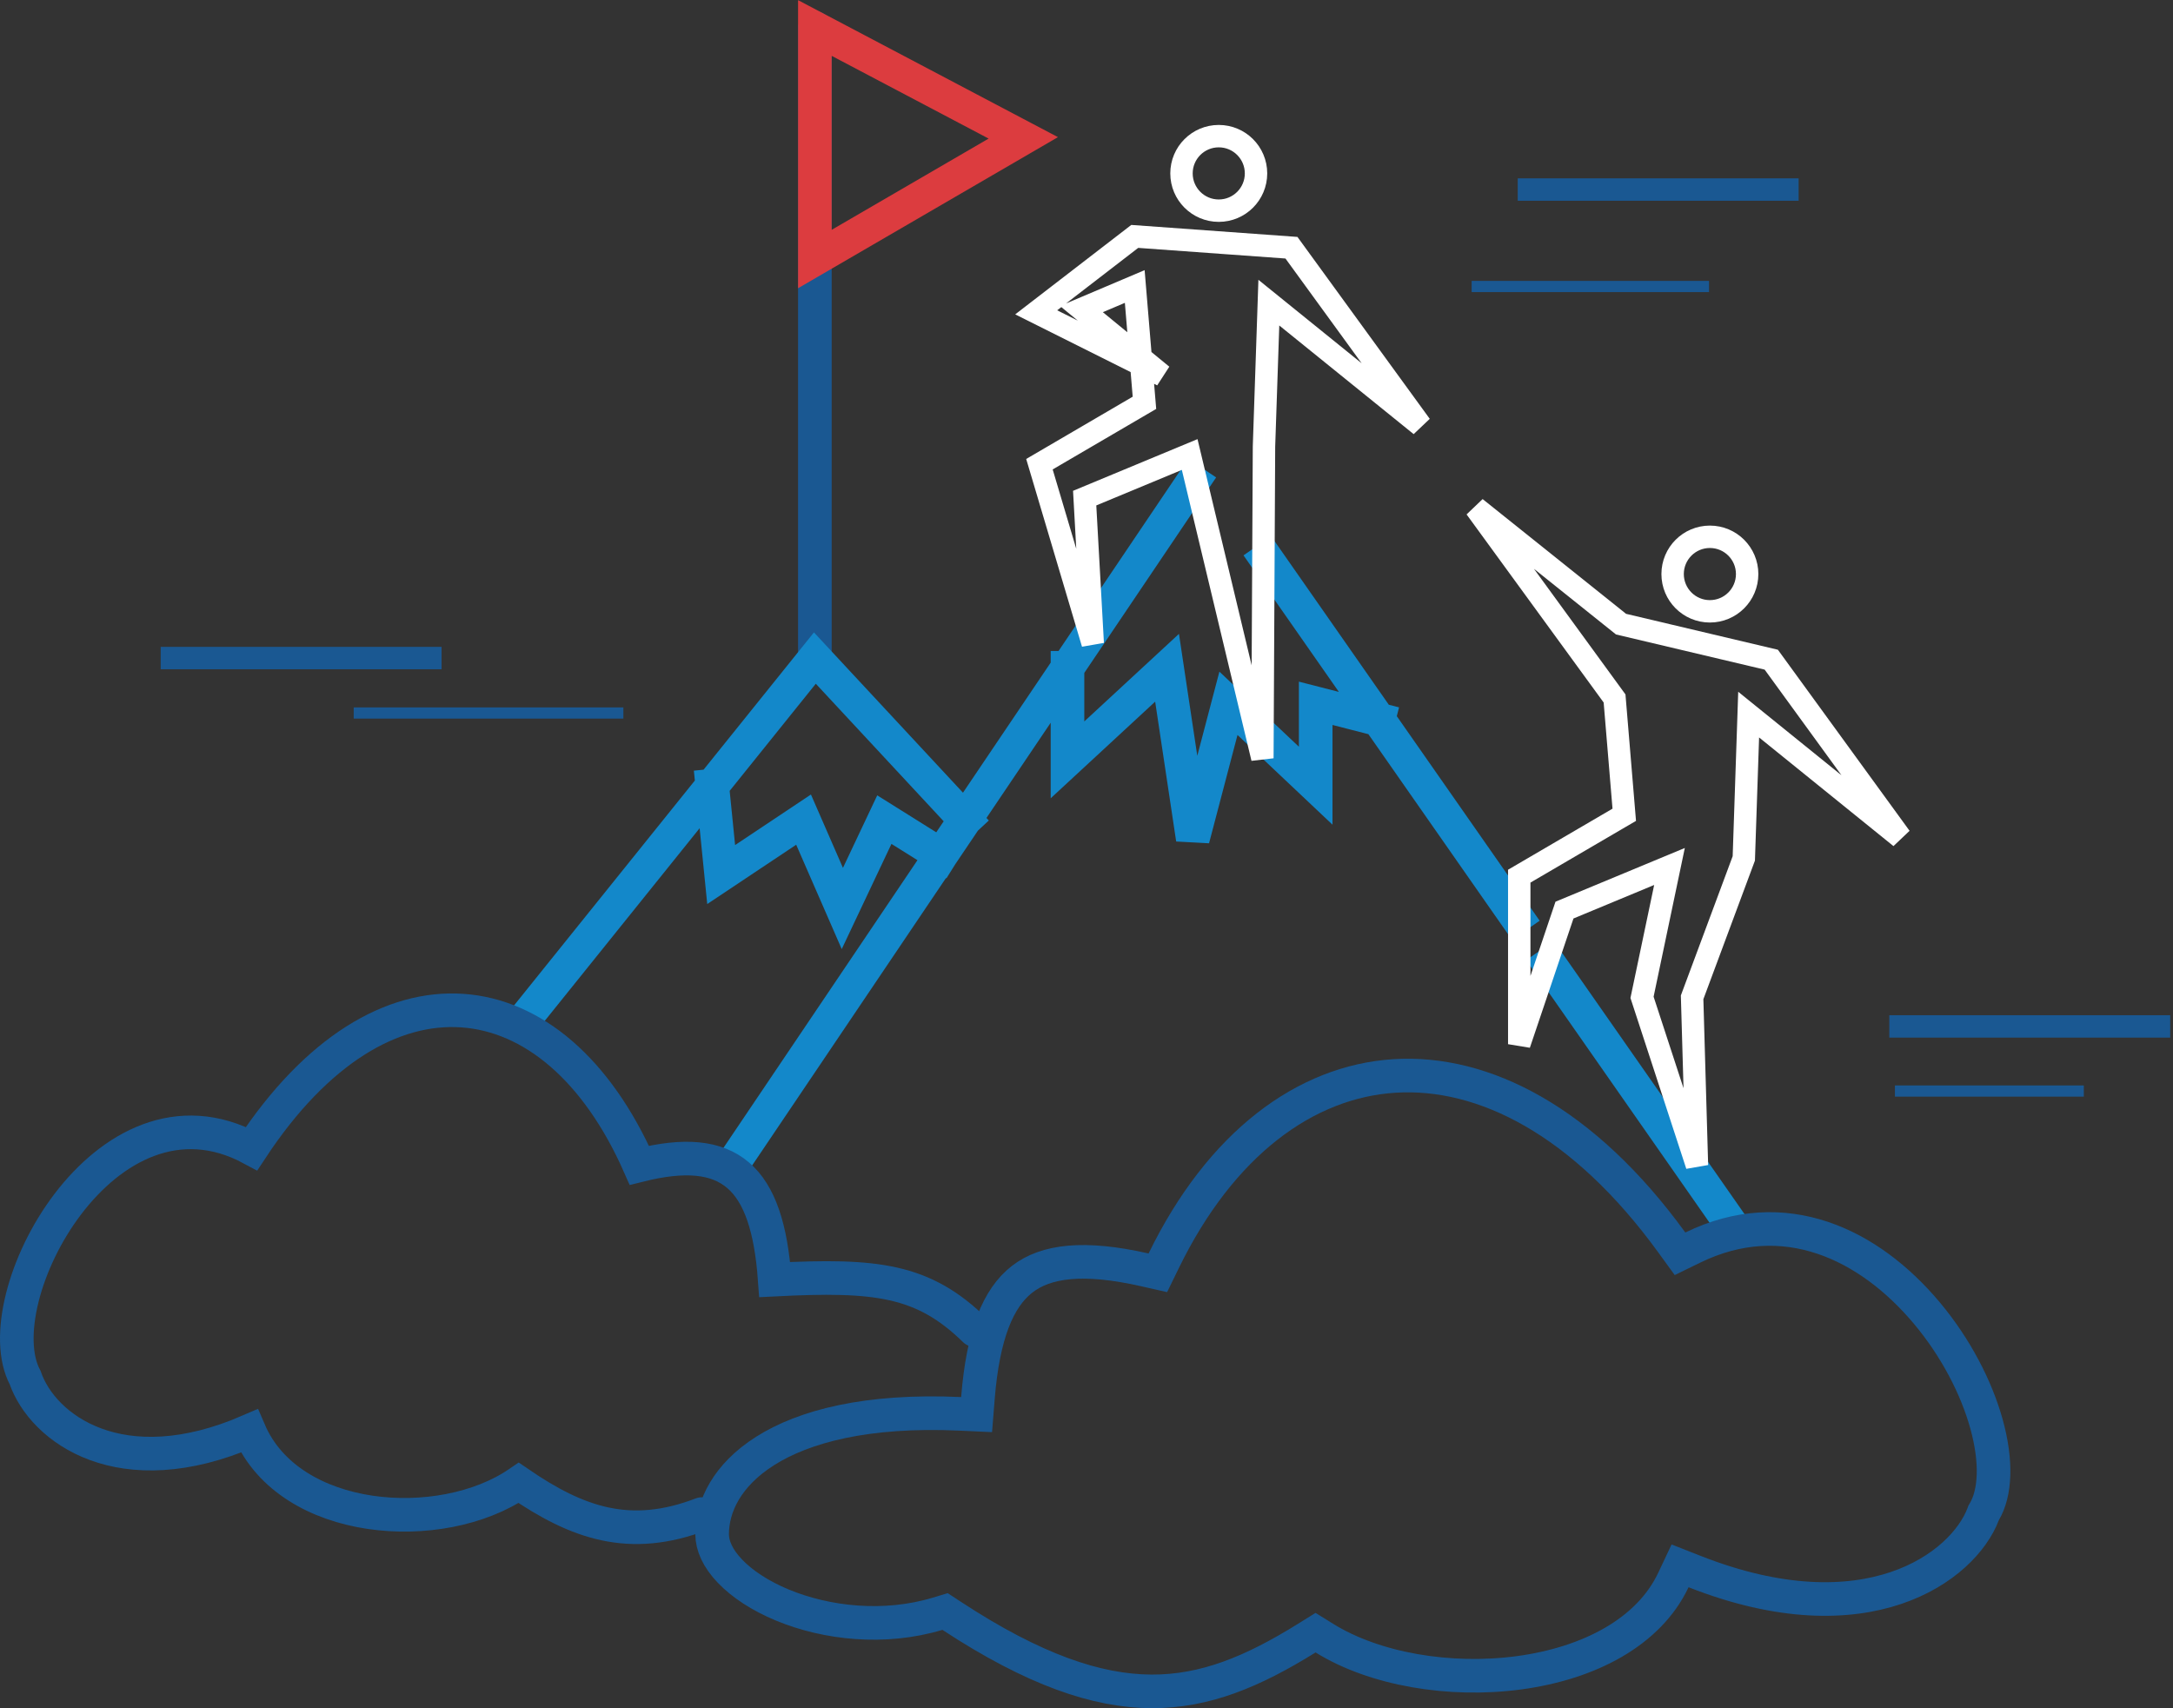 <?xml version="1.0" encoding="UTF-8"?> <svg xmlns="http://www.w3.org/2000/svg" width="388" height="305" viewBox="0 0 388 305" fill="none"><rect x="0" y="0" width="388" height="305" fill="#333333" stroke="none"/><path d="M145.5 117.5V55.481V46.25V5" stroke="#1A5892" stroke-width="6" stroke-linecap="round" stroke-linejoin="round"></path><path d="M182.712 24.615L145.5 5V46.25L182.712 24.615Z" stroke="#DC3C3F" stroke-width="6" stroke-linecap="round"></path><path d="M172.32 146.346L145.5 117.5L127.178 140.288M172.32 146.346L168.04 152.692M172.32 146.346L190.607 119.231M308.481 217.707L276.69 172.184M130.299 208.654L168.04 152.692M93.288 182.438L127.178 140.288M212.98 86.058L190.607 119.231M226.213 99.904L246.156 128.461M270.733 163.654L246.156 128.461M127.178 140.288L128.769 156.154L143.481 146.346L150.404 162.211L157.904 146.346L168.04 152.692M190.607 119.231V135.673L208.385 119.231L212.98 149.808L219.346 125.577L234.923 140.288V125.577L246.156 128.461" stroke="#1388CA" stroke-width="6" stroke-linecap="square"></path><circle cx="217.615" cy="30.962" r="6.654" stroke="white" stroke-width="4"></circle><circle cx="305.308" cy="102.5" r="6.654" stroke="white" stroke-width="4"></circle><path d="M202.615 42.211L230.596 44.231L253.673 75.961L226.558 54.038L225.692 79.711L225.404 135.385L212.423 81.154L193.673 88.942L195.115 114.904L185.596 82.885L204.346 71.923L202.615 51.154L193.096 55.192L207.519 67.019L185.019 55.769L202.615 42.211Z" stroke="white" stroke-width="4" stroke-linecap="round"></path><path d="M316.269 117.788L289.442 111.442L263.481 90.673L288.288 124.712L290.019 145.481L271.269 156.442V186.442L279.346 162.5L298.096 154.712L293.192 178.077L303 208.077L302.135 178.077L311.365 153.269L312.231 127.596L339.346 149.519L316.269 117.788Z" stroke="white" stroke-width="4" stroke-linecap="round"></path><path d="M171.479 252.447L174.377 252.58L174.608 249.688C175.514 238.298 178.208 231.752 182.499 228.418C186.741 225.124 193.481 224.256 204.421 226.737L206.74 227.263L207.782 225.125C217.979 204.2 233.078 193.119 248.978 192.114C264.904 191.108 282.732 200.14 298.497 221.83L299.978 223.867L302.241 222.762C318.603 214.769 333.772 222.179 344.055 234.456C349.178 240.573 352.895 247.72 354.712 254.302C356.563 261.008 356.296 266.544 354.32 269.907L354.191 270.126L354.102 270.362C350.522 279.788 333.283 292.683 302.598 280.614L299.986 279.586L298.787 282.125C294.405 291.405 283.774 296.987 271.256 298.676C258.792 300.358 245.381 298.023 236.483 292.5L234.9 291.518L233.317 292.502C223.732 298.461 215.177 302.056 205.553 301.999C195.905 301.943 184.71 298.211 169.916 288.508L168.746 287.741L167.406 288.144C157.918 290.998 147.603 289.867 139.689 286.582C135.74 284.943 132.523 282.822 130.338 280.537C128.145 278.244 127.154 275.973 127.154 273.936C127.154 269.011 129.793 263.391 136.625 259.067C143.512 254.708 154.702 251.675 171.479 252.447Z" stroke="#1A5892" stroke-width="6" stroke-linecap="round"></path><path d="M125.308 270.345C112.406 275.31 103.022 271.901 92.616 264.771C78.729 274.27 51.736 272.371 44.508 255.503C21.596 265.434 7.63 255.094 4.485 245.968C-2.976 231.98 18.79 191.016 44.924 205.083C68.227 169.752 98.971 173.732 114.154 208.064C130.302 204.028 136.999 210.047 138.33 228.473C156.433 227.555 164.827 228.473 174.058 237.5" stroke="#1A5892" stroke-width="6" stroke-linecap="round"></path><path d="M339.346 183.269H385.5" stroke="#1A5892" stroke-width="4" stroke-linecap="square"></path><path d="M339.346 194.808H371.077" stroke="#1A5892" stroke-width="2" stroke-linecap="square"></path><path d="M273 33.846H319.154" stroke="#1A5892" stroke-width="4" stroke-linecap="square"></path><path d="M263.769 51.154H304.154" stroke="#1A5892" stroke-width="2" stroke-linecap="square"></path><path d="M30.692 117.5H76.846" stroke="#1A5892" stroke-width="4" stroke-linecap="square"></path><path d="M64.154 127.308H110.308" stroke="#1A5892" stroke-width="2" stroke-linecap="square"></path></svg> 